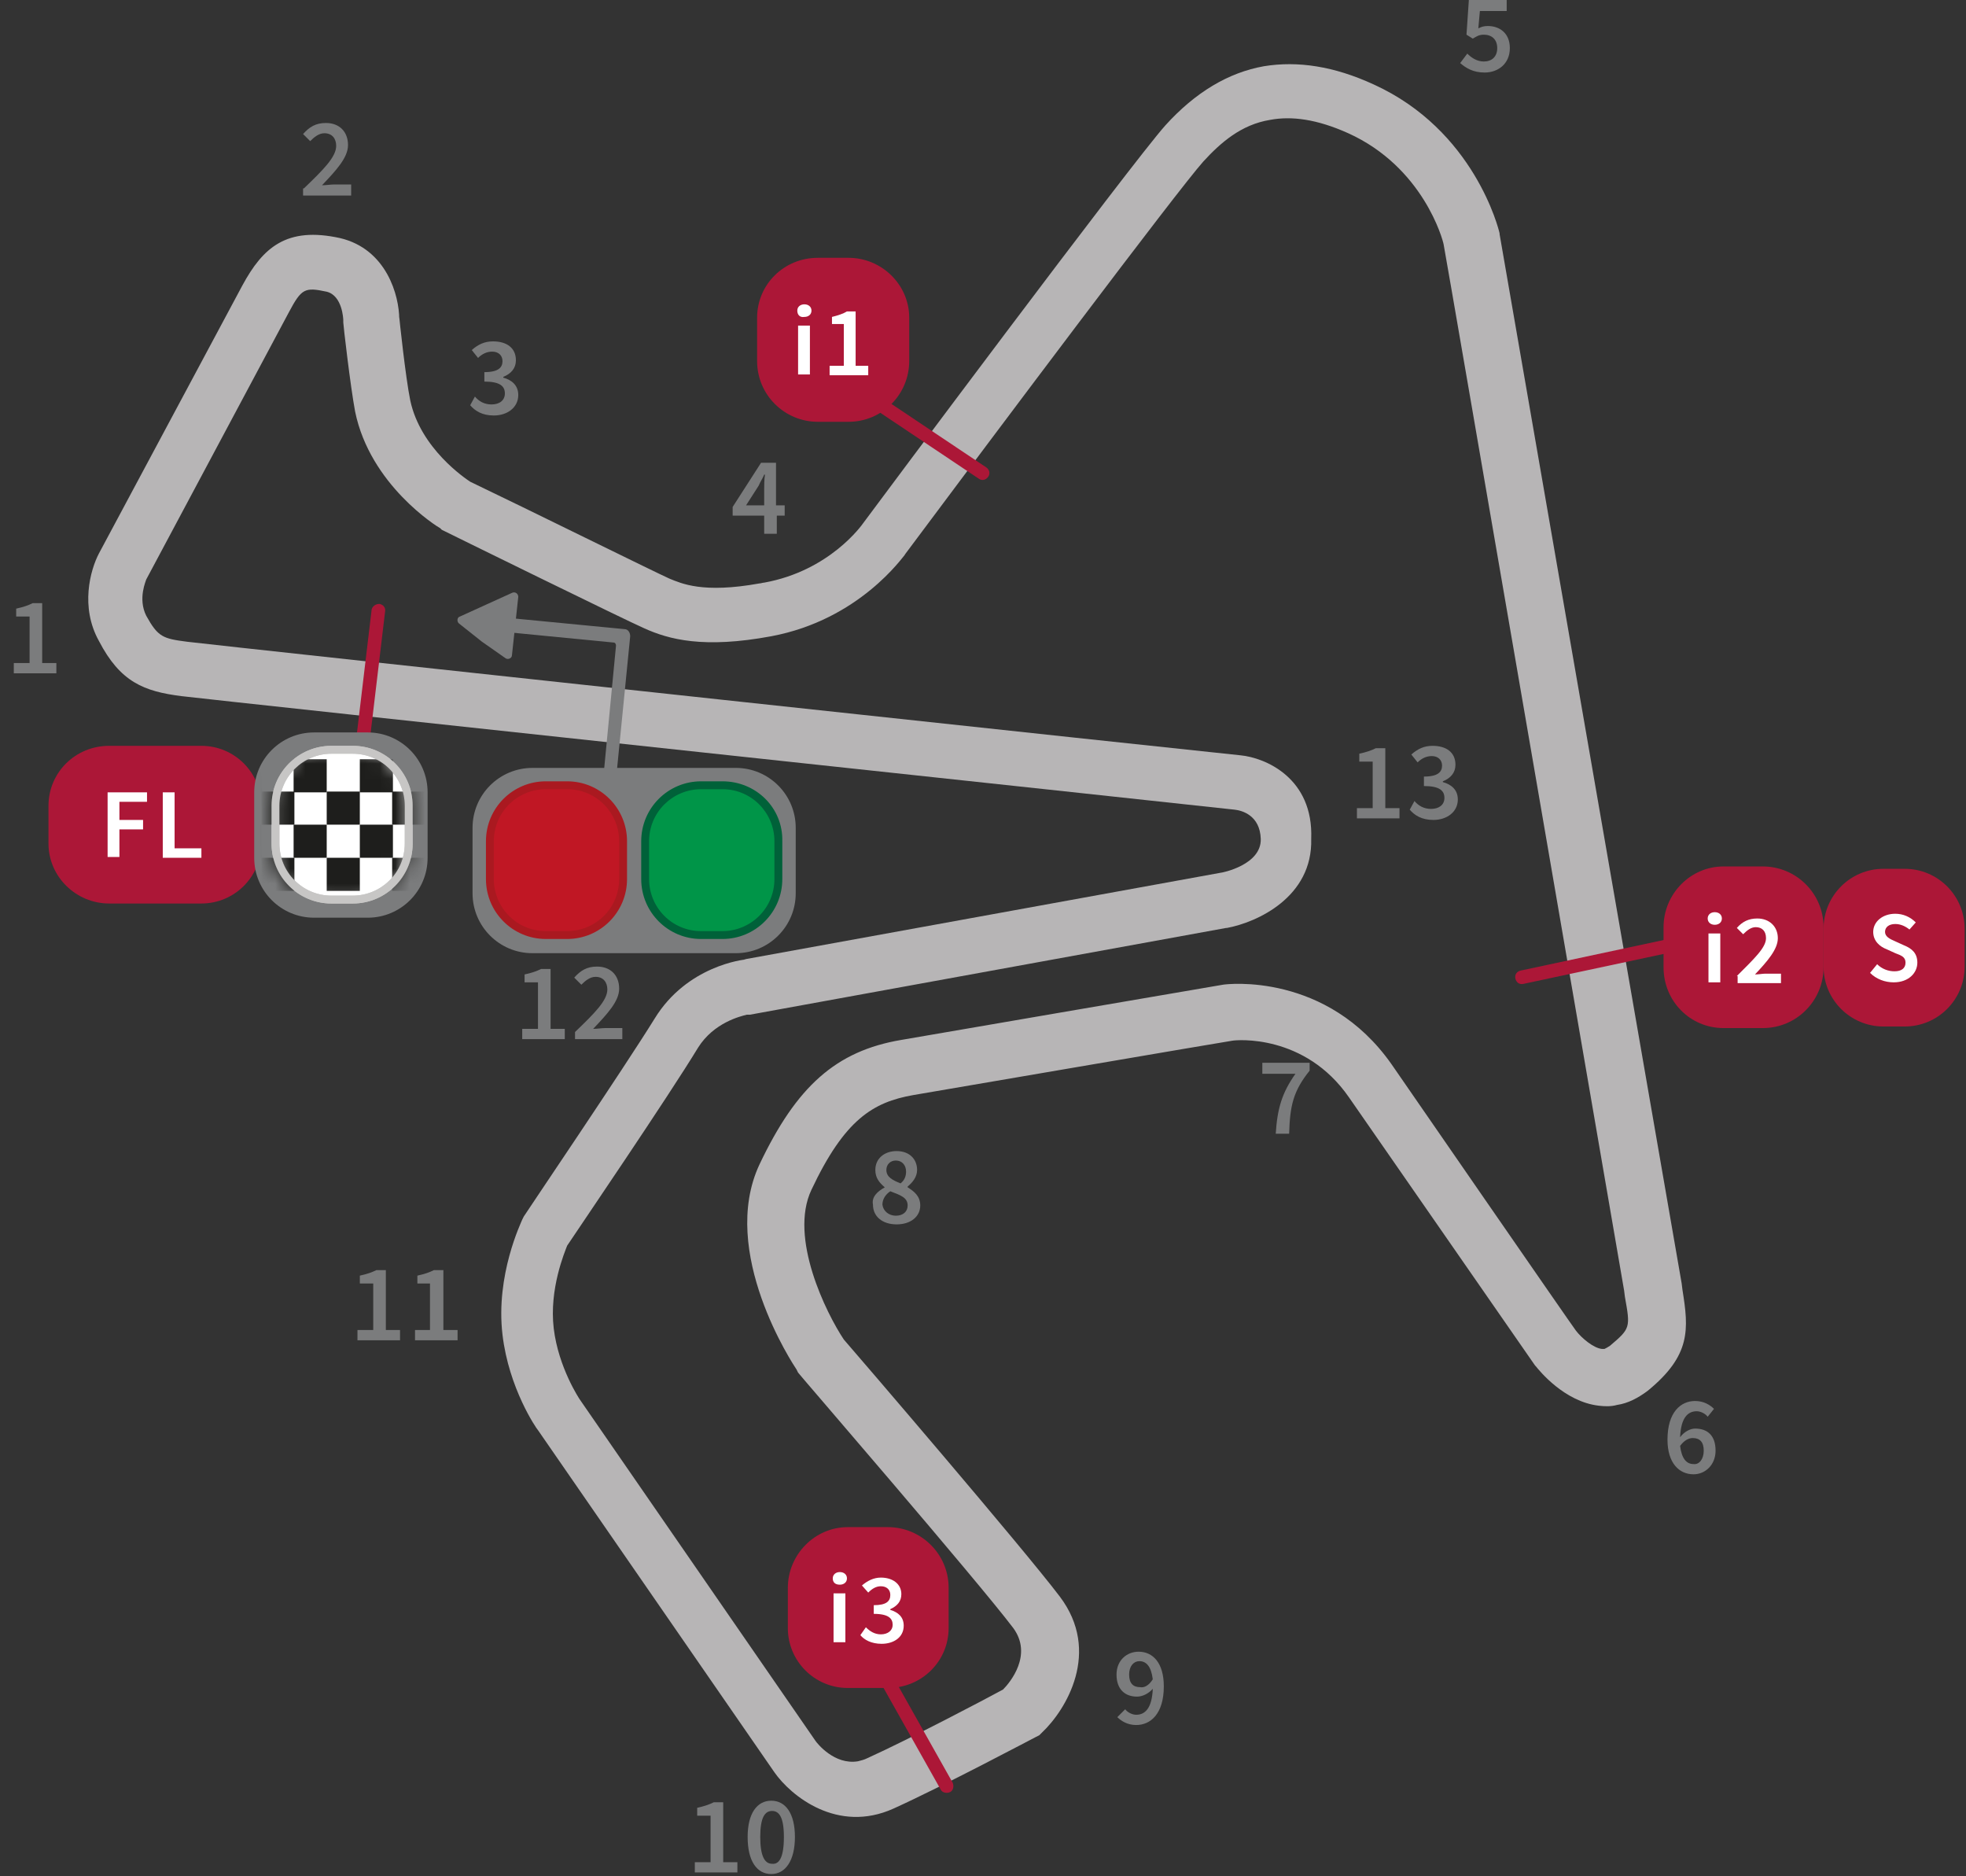 <?xml version="1.0" encoding="UTF-8"?>
<svg viewBox="0 0 131 125" version="1.1" xmlns="http://www.w3.org/2000/svg" xmlns:xlink="http://www.w3.org/1999/xlink">
    <rect x="0" y="0" width="131" height="125" fill="#333333" stroke="none"/>
    <!-- Generator: sketchtool 51.2 (57519) - http://www.bohemiancoding.com/sketch -->
    <title>DF0499C0-214E-45F3-A817-C34D43B2004E</title>
    <desc>Created with sketchtool.</desc>
    <defs>
        <path d="M0.158,4.307 C0.158,2.101 1.943,0.315 4.149,0.315 L5.567,0.315 C7.773,0.315 9.559,2.101 9.559,4.307 L9.559,6.828 C9.559,9.034 7.773,10.819 5.567,10.819 L4.149,10.819 C1.943,10.819 0.158,9.034 0.158,6.828 L0.158,4.307 Z" id="path-1"></path>
    </defs>
    <g id="Page-1" stroke="none" stroke-width="1" fill="none" fill-rule="evenodd">
        <g id="Circuit_info_05" transform="translate(-1155, -160)">
            <g id="assets/circuits_info/4" transform="translate(1121, 160)">
                <rect id="Background" x="0" y="0" width="200" height="125"></rect>
                <g id="assets/circuits_info/Circuito-de-jerez-angel-nieto" transform="translate(34.5, 0)">
                    <g id="trazado" transform="translate(5.252, 4.202)" fill="#B7B5B6" fill-rule="nonzero">
                        <path d="M0.84,38.498 C2.258,41.229 3.834,41.859 6.355,42.174 C8.456,42.437 73.739,49.422 76.523,49.737 C76.996,49.79 78.204,50.105 78.256,51.681 C78.309,53.414 75.683,53.939 75.578,53.939 C75.578,53.939 43.803,59.716 43.803,59.716 L43.96,59.716 C43.803,59.716 40.021,60.137 37.868,63.655 C35.819,66.964 29.202,76.733 29.149,76.838 L29.097,76.943 L29.044,77.048 C28.992,77.206 27.258,80.725 27.731,84.716 C28.151,88.288 29.989,90.966 30.095,91.071 L45.851,113.866 C46.954,115.441 50.053,117.962 53.782,116.282 C57.143,114.758 63.078,111.607 63.288,111.502 L63.498,111.397 L63.655,111.239 C65.284,109.716 67.647,105.83 64.863,102.153 C62.395,98.897 51.523,86.239 50.473,85.032 C49.317,83.298 46.796,78.256 48.319,75.053 C50.525,70.378 52.416,69.223 55.095,68.75 C55.095,68.75 76.261,65.126 76.366,65.126 C76.628,65.074 81.197,64.653 84.139,68.908 L96.534,86.765 L96.586,86.817 C96.796,87.08 98.477,89.181 100.788,89.443 C101.208,89.496 101.628,89.496 101.996,89.391 C102.731,89.286 103.414,88.918 104.044,88.445 C106.933,86.082 106.775,84.349 106.355,81.723 L106.303,81.303 L94.17,11.397 L94.17,11.345 C94.118,11.082 92.489,4.464 85.767,1.418 C83.141,0.21 80.725,-0.158 78.466,0.21 C76.103,0.63 73.897,1.943 71.901,4.149 C69.643,6.67 52.521,29.622 51.786,30.62 C51.681,30.777 49.527,33.824 45.168,34.611 C45.063,34.611 44.958,34.664 44.853,34.664 C41.071,35.347 39.653,34.664 38.866,34.349 C38.025,33.981 29.097,29.569 25.578,27.889 C25.263,27.679 22.269,25.683 21.586,22.479 C21.271,20.956 20.851,16.964 20.851,16.912 L20.851,17.069 C20.851,15.494 20.011,12.395 16.912,11.66 C13.34,10.872 11.765,12.29 10.399,14.811 L0.84,32.668 C0.263,33.771 -0.42,36.239 0.84,38.498 Z M76.891,46.113 C76.208,46.061 8.824,38.813 6.723,38.55 C5.095,38.34 4.779,38.235 3.992,36.817 C3.414,35.662 3.992,34.454 3.992,34.401 C3.992,34.401 13.498,16.597 13.498,16.597 C14.338,15.021 14.548,14.916 16.019,15.231 C17.069,15.494 17.122,17.069 17.122,17.122 L17.122,17.174 L17.122,17.279 C17.122,17.437 17.595,21.534 17.91,23.214 C18.908,28.099 23.372,30.882 23.582,30.987 L23.634,31.04 L23.687,31.092 C24.212,31.355 36.082,37.185 37.185,37.658 C38.813,38.393 41.124,39.023 45.641,38.183 C51.523,37.08 54.412,32.878 54.569,32.721 L54.517,32.773 C60.662,24.527 72.689,8.508 74.422,6.565 C75.578,5.305 76.943,4.097 78.887,3.782 C80.305,3.519 81.985,3.729 84.086,4.674 C89.076,6.933 90.389,11.765 90.441,12.08 C90.494,12.237 102.468,81.775 102.468,81.775 L102.521,82.195 C102.889,84.244 102.889,84.296 101.523,85.452 C101.366,85.557 101.261,85.609 101.155,85.662 C101.103,85.662 101.05,85.662 100.998,85.662 C100.42,85.609 99.632,84.926 99.265,84.454 C99.16,84.349 86.975,66.702 86.975,66.702 C82.668,60.557 75.998,61.345 75.735,61.397 C75.683,61.397 54.307,65.074 54.307,65.074 C49.947,65.809 47.321,68.172 44.853,73.372 C42.122,79.202 47.111,86.712 47.321,87.027 L47.374,87.132 L47.426,87.237 C47.532,87.395 59.296,100.998 61.765,104.254 C63.078,106.04 61.555,107.878 61.082,108.351 C59.926,108.981 54.937,111.607 52.048,112.92 C51.838,113.025 51.628,113.078 51.418,113.13 C49.842,113.393 48.687,111.922 48.582,111.765 C48.582,111.765 32.878,89.023 32.878,89.023 C32.878,89.023 31.46,86.922 31.145,84.296 C30.83,81.67 31.88,79.202 32.038,78.782 C32.773,77.679 38.813,68.803 40.756,65.599 C41.807,63.918 43.592,63.498 44.013,63.393 C44.065,63.393 44.118,63.393 44.118,63.393 L44.17,63.393 L44.223,63.393 L75.945,57.616 C75.945,57.616 75.998,57.616 75.998,57.616 C77.994,57.248 81.723,55.567 81.618,51.681 C81.775,47.637 78.571,46.271 76.891,46.113 Z" id="Shape"></path>
                    </g>
                    <g id="PUNTOS_INTERMEDIOS_Y_SEMAFORO" transform="translate(2.626, 16.807)">
                        <path d="M115.704,44.59 C115.756,44.853 115.599,45.063 115.336,45.116 L98.372,48.739 C98.109,48.792 97.899,48.634 97.847,48.372 C97.794,48.109 97.952,47.899 98.214,47.847 L115.179,44.223 C115.389,44.17 115.651,44.328 115.704,44.59 Z" id="Shape" fill="#AC1737" fill-rule="nonzero"></path>
                        <path d="M51.208,86.66 C51.418,86.555 51.733,86.607 51.838,86.817 L60.347,101.943 C60.452,102.153 60.399,102.468 60.189,102.574 C59.979,102.679 59.664,102.626 59.559,102.416 L51.05,87.29 C50.893,87.08 50.998,86.817 51.208,86.66 Z" id="Shape" fill="#AC1737" fill-rule="nonzero"></path>
                        <g id="Group" transform="translate(118.172, 40.966)" fill-rule="nonzero">
                            <path d="M0.21,4.097 C0.21,1.891 1.996,0.105 4.202,0.105 L5.62,0.105 C7.826,0.105 9.611,1.891 9.611,4.097 L9.611,6.618 C9.611,8.824 7.826,10.609 5.62,10.609 L4.202,10.609 C1.996,10.609 0.21,8.824 0.21,6.618 L0.21,4.097 Z" id="Shape" fill="#AC1737"></path>
                            <path d="M3.782,6.46 C4.097,6.775 4.517,6.933 4.937,6.933 C5.41,6.933 5.672,6.723 5.672,6.355 C5.672,5.987 5.41,5.882 4.989,5.725 L4.412,5.462 C3.992,5.305 3.519,4.937 3.519,4.307 C3.519,3.624 4.149,3.099 4.989,3.099 C5.515,3.099 5.987,3.309 6.355,3.676 L5.935,4.149 C5.672,3.939 5.357,3.782 4.989,3.782 C4.569,3.782 4.307,3.992 4.307,4.307 C4.307,4.622 4.622,4.779 4.989,4.937 L5.567,5.2 C6.092,5.41 6.46,5.725 6.46,6.355 C6.46,7.038 5.882,7.668 4.884,7.668 C4.307,7.668 3.729,7.458 3.309,7.038 L3.782,6.46 Z" id="Shape" fill="#FFFFFF"></path>
                        </g>
                        <g id="Group" transform="translate(0, 32.563)" fill-rule="nonzero">
                            <path d="M0.105,4.307 C0.105,2.101 1.891,0.315 4.149,0.315 L10.294,0.315 C12.5,0.315 14.286,2.101 14.286,4.307 L14.286,6.828 C14.286,9.034 12.5,10.819 10.294,10.819 L4.149,10.819 C1.943,10.819 0.105,9.034 0.105,6.828 L0.105,4.307 Z" id="Shape" fill="#AC1737"></path>
                            <g transform="translate(3.676, 3.151)" fill="#FFFFFF" id="Shape">
                                <polygon points="0.368 0.263 2.994 0.263 2.994 0.893 1.155 0.893 1.155 2.101 2.731 2.101 2.731 2.731 1.155 2.731 1.155 4.569 0.368 4.569"></polygon>
                                <polygon points="4.044 0.263 4.832 0.263 4.832 3.992 6.618 3.992 6.618 4.622 4.044 4.622"></polygon>
                            </g>
                        </g>
                        <g id="Group" transform="translate(49.37, 84.559)" fill-rule="nonzero">
                            <path d="M0,4.412 C0,2.206 1.786,0.368 3.992,0.368 L6.67,0.368 C8.876,0.368 10.714,2.153 10.714,4.412 L10.714,7.09 C10.714,9.296 8.929,11.082 6.67,11.082 L3.992,11.082 C1.786,11.082 0,9.296 0,7.09 L0,4.412 Z" id="Shape" fill="#AC1737"></path>
                            <g transform="translate(2.626, 3.151)" fill="#FFFFFF" id="Shape">
                                <path d="M0.368,0.63 C0.368,0.368 0.578,0.21 0.84,0.21 C1.103,0.21 1.313,0.368 1.313,0.63 C1.313,0.893 1.103,1.05 0.84,1.05 C0.525,1.05 0.368,0.893 0.368,0.63 Z M0.42,1.628 L1.208,1.628 L1.208,4.884 L0.42,4.884 L0.42,1.628 Z"></path>
                                <path d="M2.574,3.887 C2.836,4.149 3.151,4.359 3.571,4.359 C4.044,4.359 4.359,4.097 4.359,3.729 C4.359,3.309 4.097,2.994 3.099,2.994 L3.099,2.416 C3.939,2.416 4.202,2.153 4.202,1.733 C4.202,1.366 3.939,1.155 3.571,1.155 C3.256,1.155 2.994,1.313 2.731,1.576 L2.311,1.103 C2.679,0.788 3.099,0.578 3.571,0.578 C4.359,0.578 4.937,0.998 4.937,1.681 C4.937,2.153 4.674,2.468 4.202,2.679 L4.202,2.731 C4.727,2.889 5.095,3.204 5.095,3.782 C5.095,4.569 4.412,4.989 3.624,4.989 C2.941,4.989 2.468,4.727 2.206,4.412 L2.574,3.887 Z"></path>
                            </g>
                        </g>
                        <g id="Group" transform="translate(107.668, 40.441)" fill-rule="nonzero">
                            <path d="M0.053,4.517 C0.053,2.311 1.838,0.473 4.044,0.473 L6.67,0.473 C8.876,0.473 10.714,2.258 10.714,4.517 L10.714,7.195 C10.714,9.401 8.929,11.239 6.67,11.239 L4.044,11.239 C1.838,11.239 0.053,9.454 0.053,7.195 L0.053,4.517 Z" id="Shape" fill="#AC1737"></path>
                            <g transform="translate(2.626, 3.151)" fill="#FFFFFF" id="Shape">
                                <path d="M0.368,0.788 C0.368,0.525 0.578,0.368 0.84,0.368 C1.103,0.368 1.313,0.525 1.313,0.788 C1.313,1.05 1.103,1.208 0.84,1.208 C0.578,1.208 0.368,1.05 0.368,0.788 Z M0.42,1.786 L1.208,1.786 L1.208,5.042 L0.42,5.042 L0.42,1.786 Z"></path>
                                <path d="M2.311,4.622 C3.466,3.466 4.254,2.731 4.254,2.101 C4.254,1.628 3.992,1.366 3.571,1.366 C3.256,1.366 2.994,1.576 2.731,1.838 L2.311,1.418 C2.679,0.998 3.099,0.788 3.676,0.788 C4.464,0.788 5.042,1.313 5.042,2.101 C5.042,2.836 4.359,3.624 3.519,4.517 C3.729,4.517 4.044,4.464 4.202,4.464 L5.252,4.464 L5.252,5.095 L2.363,5.095 L2.363,4.622 L2.311,4.622 Z"></path>
                            </g>
                        </g>
                        <g id="Group" transform="translate(27.311, 22.584)" fill="#7B7C7D" fill-rule="nonzero">
                            <path d="M9.716,16.649 C9.979,16.649 10.189,16.492 10.242,16.229 L11.555,2.994 C11.555,2.731 11.397,2.521 11.187,2.521 L1.943,1.628 C1.681,1.628 1.471,1.786 1.418,2.048 C1.418,2.311 1.576,2.521 1.838,2.574 L10.452,3.414 C10.557,3.414 10.609,3.519 10.609,3.624 L9.401,16.176 C9.296,16.387 9.454,16.597 9.716,16.649 Z" id="Shape"></path>
                            <path d="M0.158,2.153 C4.13558077e-15,2.048 4.13558077e-15,1.733 0.21,1.681 L1.943,0.893 L3.676,0.105 C3.887,-4.94049246e-15 4.097,0.158 4.097,0.368 L3.887,2.311 L3.676,4.254 C3.676,4.464 3.414,4.569 3.256,4.464 L1.681,3.361 L0.158,2.153 Z" id="Shape"></path>
                        </g>
                        <path d="M47.532,4.779 C47.689,4.569 47.952,4.517 48.162,4.674 L62.605,14.338 C62.815,14.496 62.868,14.758 62.71,14.968 C62.553,15.179 62.29,15.231 62.08,15.074 L47.637,5.41 C47.426,5.252 47.374,4.989 47.532,4.779 Z" id="Shape" fill="#AC1737" fill-rule="nonzero"></path>
                        <path d="M22.164,23.424 C22.426,23.477 22.584,23.687 22.532,23.95 L21.324,34.086 C21.271,34.349 21.061,34.506 20.798,34.454 C20.536,34.401 20.378,34.191 20.431,33.929 L21.639,23.792 C21.691,23.582 21.901,23.424 22.164,23.424 Z" id="Shape" fill="#AC1737" fill-rule="nonzero"></path>
                        <g id="Group" transform="translate(13.655, 31.513)">
                            <path d="M0.158,4.464 C0.158,2.258 1.943,0.473 4.149,0.473 L7.721,0.473 C9.926,0.473 11.712,2.258 11.712,4.464 L11.712,8.824 C11.712,11.029 9.926,12.815 7.721,12.815 L4.149,12.815 C1.943,12.815 0.158,11.029 0.158,8.824 L0.158,4.464 Z" id="Shape" fill="#7B7C7D" fill-rule="nonzero"></path>
                            <g transform="translate(1.05, 1.05)" fill-rule="nonzero" id="Shape">
                                <path d="M4.254,10.609 C2.206,10.609 0.525,8.929 0.525,6.88 L0.525,4.359 C0.525,2.311 2.206,0.63 4.254,0.63 L5.672,0.63 C7.721,0.63 9.401,2.311 9.401,4.359 L9.401,6.88 C9.401,8.929 7.721,10.609 5.672,10.609 L4.254,10.609 Z" fill="#FFFFFF"></path>
                                <path d="M5.672,0.84 C7.616,0.84 9.139,2.416 9.139,4.307 L9.139,6.828 C9.139,8.771 7.563,10.294 5.672,10.294 L4.254,10.294 C2.311,10.294 0.788,8.718 0.788,6.828 L0.788,4.307 C0.788,2.363 2.363,0.84 4.254,0.84 L5.672,0.84 Z M5.672,0.315 L4.254,0.315 C2.048,0.315 0.263,2.101 0.263,4.307 L0.263,6.828 C0.263,9.034 2.048,10.819 4.254,10.819 L5.672,10.819 C7.878,10.819 9.664,9.034 9.664,6.828 L9.664,4.307 C9.664,2.101 7.878,0.315 5.672,0.315 Z" fill="#C7C6C5"></path>
                            </g>
                            <g id="Clipped" transform="translate(1.05, 1.05)">
                                <mask id="mask-2" fill="white">
                                    <use xlink:href="#path-1"></use>
                                </mask>
                                <g id="SVGID_17_"></g>
                                <g id="Group" mask="url(#mask-2)" fill="#1E1E1C" fill-rule="nonzero">
                                    <g transform="translate(-2.626, 1.05)" id="Rectangle-path">
                                        <rect x="0" y="0.158" width="2.206" height="2.206"></rect>
                                        <rect x="2.206" y="2.311" width="2.206" height="2.206"></rect>
                                        <rect x="4.359" y="0.158" width="2.206" height="2.206"></rect>
                                        <rect x="6.565" y="2.311" width="2.206" height="2.206"></rect>
                                        <rect x="0" y="4.517" width="2.206" height="2.206"></rect>
                                        <rect x="2.206" y="6.723" width="2.206" height="2.206"></rect>
                                        <rect x="4.359" y="4.517" width="2.206" height="2.206"></rect>
                                        <rect x="6.565" y="6.723" width="2.206" height="2.206"></rect>
                                        <rect x="8.771" y="0.158" width="2.206" height="2.206"></rect>
                                        <rect x="10.924" y="2.311" width="2.206" height="2.206"></rect>
                                        <rect x="8.771" y="4.517" width="2.206" height="2.206"></rect>
                                        <rect x="10.924" y="6.723" width="2.206" height="2.206"></rect>
                                    </g>
                                </g>
                            </g>
                            <path d="M6.723,1.891 C8.666,1.891 10.189,3.466 10.189,5.357 L10.189,7.878 C10.189,9.821 8.613,11.345 6.723,11.345 L5.305,11.345 C3.361,11.345 1.838,9.769 1.838,7.878 L1.838,5.357 C1.838,3.414 3.414,1.891 5.305,1.891 L6.723,1.891 Z M6.723,1.366 L5.305,1.366 C3.099,1.366 1.313,3.151 1.313,5.357 L1.313,7.878 C1.313,10.084 3.099,11.87 5.305,11.87 L6.723,11.87 C8.929,11.87 10.714,10.084 10.714,7.878 L10.714,5.357 C10.714,3.151 8.929,1.366 6.723,1.366 Z" id="Shape" fill="#C7C6C5" fill-rule="nonzero"></path>
                        </g>
                        <g id="Group" transform="translate(28.361, 34.139)" fill-rule="nonzero">
                            <path d="M0,4.202 C0,1.996 1.786,0.21 3.992,0.21 L17.542,0.21 C19.748,0.21 21.534,1.996 21.534,4.202 L21.534,8.561 C21.534,10.767 19.748,12.553 17.542,12.553 L3.992,12.553 C1.786,12.553 0,10.767 0,8.561 L0,4.202 Z" id="Shape" fill="#7B7C7D"></path>
                            <g transform="translate(0.525, 1.05)" id="Shape">
                                <g>
                                    <path d="M4.359,10.347 C2.311,10.347 0.63,8.666 0.63,6.618 L0.63,4.097 C0.63,2.048 2.311,0.368 4.359,0.368 L5.777,0.368 C7.826,0.368 9.506,2.048 9.506,4.097 L9.506,6.618 C9.506,8.666 7.826,10.347 5.777,10.347 L4.359,10.347 Z" fill="#C01724"></path>
                                    <path d="M5.777,0.578 C7.721,0.578 9.244,2.153 9.244,4.044 L9.244,6.565 C9.244,8.508 7.668,10.032 5.777,10.032 L4.359,10.032 C2.416,10.032 0.893,8.456 0.893,6.565 L0.893,4.044 C0.893,2.101 2.468,0.578 4.359,0.578 L5.777,0.578 Z M5.777,0.053 L4.359,0.053 C2.153,0.053 0.368,1.838 0.368,4.044 L0.368,6.565 C0.368,8.771 2.153,10.557 4.359,10.557 L5.777,10.557 C7.983,10.557 9.769,8.771 9.769,6.565 L9.769,4.044 C9.769,1.838 7.983,0.053 5.777,0.053 Z" fill="#AA1920"></path>
                                </g>
                                <g transform="translate(10.504, 0)">
                                    <path d="M4.202,10.347 C2.153,10.347 0.473,8.666 0.473,6.618 L0.473,4.097 C0.473,2.048 2.153,0.368 4.202,0.368 L5.62,0.368 C7.668,0.368 9.349,2.048 9.349,4.097 L9.349,6.618 C9.349,8.666 7.668,10.347 5.62,10.347 L4.202,10.347 Z" fill="#009548"></path>
                                    <path d="M5.62,0.578 C7.563,0.578 9.086,2.153 9.086,4.044 L9.086,6.565 C9.086,8.508 7.511,10.032 5.62,10.032 L4.202,10.032 C2.258,10.032 0.735,8.456 0.735,6.565 L0.735,4.044 C0.735,2.101 2.311,0.578 4.202,0.578 L5.62,0.578 Z M5.62,0.053 L4.202,0.053 C1.996,0.053 0.21,1.838 0.21,4.044 L0.21,6.565 C0.21,8.771 1.996,10.557 4.202,10.557 L5.62,10.557 C7.826,10.557 9.611,8.771 9.611,6.565 L9.611,4.044 C9.664,1.838 7.878,0.053 5.62,0.053 Z" fill="#006139"></path>
                                </g>
                            </g>
                        </g>
                        <g id="Group" transform="translate(47.269, 0)" fill-rule="nonzero">
                            <path d="M0.053,4.359 C0.053,2.153 1.838,0.368 4.097,0.368 L6.145,0.368 C8.351,0.368 10.189,2.153 10.189,4.359 L10.189,7.248 C10.189,9.454 8.403,11.292 6.145,11.292 L4.097,11.292 C1.891,11.292 0.053,9.506 0.053,7.248 L0.053,4.359 Z" id="Shape" fill="#AC1737"></path>
                            <g transform="translate(2.626, 3.151)" fill="#FFFFFF" id="Shape">
                                <path d="M0.105,0.735 C0.105,0.473 0.315,0.315 0.578,0.315 C0.84,0.315 1.05,0.473 1.05,0.735 C1.05,0.998 0.84,1.155 0.578,1.155 C0.263,1.208 0.105,0.998 0.105,0.735 Z M0.158,1.733 L0.945,1.733 L0.945,4.989 L0.158,4.989 L0.158,1.733 Z"></path>
                                <path d="M2.258,4.412 L3.204,4.412 L3.204,1.628 L2.416,1.628 L2.416,1.155 C2.836,1.05 3.151,0.945 3.414,0.788 L3.992,0.788 L3.992,4.412 L4.832,4.412 L4.832,5.042 L2.258,5.042 L2.258,4.412 Z"></path>
                            </g>
                        </g>
                    </g>
                    <g id="textos_y_numeros" fill="#7B7C7D" fill-rule="nonzero">
                        <path d="M0.42,44.17 L1.471,44.17 L1.471,41.071 L0.578,41.071 L0.578,40.546 C1.05,40.441 1.366,40.336 1.681,40.179 L2.311,40.179 L2.311,44.17 L3.256,44.17 L3.256,44.853 L0.42,44.853 L0.42,44.17 Z" id="Shape"></path>
                        <path d="M19.748,12.553 C21.061,11.292 21.901,10.452 21.901,9.716 C21.901,9.244 21.639,8.876 21.113,8.876 C20.746,8.876 20.431,9.139 20.168,9.401 L19.695,8.929 C20.116,8.456 20.536,8.193 21.218,8.193 C22.111,8.193 22.689,8.771 22.689,9.664 C22.689,10.504 21.901,11.345 20.956,12.342 C21.218,12.342 21.534,12.29 21.744,12.29 L22.899,12.29 L22.899,13.025 L19.695,13.025 L19.695,12.553 L19.748,12.553 Z" id="Shape"></path>
                        <path d="M31.145,26.418 C31.408,26.733 31.775,26.943 32.248,26.943 C32.773,26.943 33.141,26.681 33.141,26.208 C33.141,25.735 32.826,25.42 31.775,25.42 L31.775,24.79 C32.721,24.79 32.983,24.475 32.983,24.055 C32.983,23.687 32.721,23.424 32.3,23.424 C31.933,23.424 31.618,23.582 31.355,23.845 L30.935,23.319 C31.355,22.952 31.775,22.742 32.353,22.742 C33.246,22.742 33.876,23.162 33.876,24.002 C33.876,24.527 33.561,24.895 33.036,25.105 L33.036,25.158 C33.613,25.315 34.034,25.683 34.034,26.313 C34.034,27.153 33.298,27.679 32.405,27.679 C31.618,27.679 31.145,27.363 30.83,26.996 L31.145,26.418 Z" id="Shape"></path>
                        <path d="M51.838,34.349 L51.261,34.349 L51.261,35.557 L50.42,35.557 L50.42,34.349 L48.319,34.349 L48.319,33.771 L50.21,30.83 L51.208,30.83 L51.208,33.666 L51.786,33.666 L51.786,34.349 L51.838,34.349 Z M50.42,33.666 L50.42,32.616 C50.42,32.353 50.42,31.933 50.473,31.618 L50.42,31.618 C50.315,31.88 50.158,32.09 50.053,32.353 L49.212,33.666 L50.42,33.666 Z" id="Shape"></path>
                        <path d="M97.269,3.571 C97.532,3.834 97.899,4.097 98.372,4.097 C98.897,4.097 99.265,3.782 99.265,3.204 C99.265,2.626 98.897,2.311 98.372,2.311 C98.057,2.311 97.899,2.416 97.637,2.574 L97.216,2.311 L97.374,0 L99.895,0 L99.895,0.735 L98.109,0.735 L98.004,1.891 C98.214,1.786 98.372,1.733 98.634,1.733 C99.422,1.733 100.105,2.206 100.105,3.204 C100.105,4.254 99.317,4.832 98.424,4.832 C97.637,4.832 97.164,4.517 96.796,4.202 L97.269,3.571 Z" id="Shape"></path>
                        <path d="M113.288,94.38 C113.13,94.17 112.815,94.013 112.553,94.013 C111.975,94.013 111.502,94.433 111.45,95.746 C111.712,95.378 112.132,95.168 112.447,95.168 C113.288,95.168 113.813,95.641 113.813,96.639 C113.813,97.584 113.13,98.214 112.342,98.214 C111.397,98.214 110.609,97.479 110.609,95.903 C110.609,94.065 111.502,93.33 112.447,93.33 C113.025,93.33 113.445,93.592 113.708,93.855 L113.288,94.38 Z M113.025,96.639 C113.025,96.061 112.763,95.798 112.29,95.798 C112.027,95.798 111.712,95.956 111.45,96.324 C111.555,97.164 111.87,97.532 112.342,97.532 C112.71,97.584 113.025,97.216 113.025,96.639 Z" id="Shape"></path>
                        <path d="M85.819,71.534 L83.613,71.534 L83.613,70.798 L86.765,70.798 L86.765,71.324 C85.662,72.689 85.452,73.687 85.399,75.525 L84.506,75.525 C84.611,73.845 84.926,72.794 85.819,71.534 Z" id="Shape"></path>
                        <path d="M58.456,79.097 C58.088,78.782 57.826,78.466 57.826,77.941 C57.826,77.153 58.456,76.681 59.244,76.681 C60.084,76.681 60.609,77.206 60.609,77.941 C60.609,78.414 60.294,78.782 59.979,79.044 L59.979,79.097 C60.399,79.359 60.819,79.674 60.819,80.305 C60.819,81.04 60.189,81.565 59.244,81.565 C58.298,81.565 57.668,81.04 57.668,80.252 C57.563,79.727 57.983,79.359 58.456,79.097 Z M59.191,80.987 C59.664,80.987 59.979,80.725 59.979,80.305 C59.979,79.779 59.506,79.622 58.824,79.359 C58.508,79.569 58.298,79.884 58.298,80.252 C58.351,80.672 58.718,80.987 59.191,80.987 Z M59.874,78.046 C59.874,77.626 59.611,77.311 59.191,77.311 C58.824,77.311 58.561,77.574 58.561,77.941 C58.561,78.414 58.981,78.624 59.506,78.834 C59.769,78.624 59.874,78.361 59.874,78.046 Z" id="Shape"></path>
                        <path d="M74.475,113.866 C74.632,114.076 74.947,114.233 75.21,114.233 C75.788,114.233 76.261,113.813 76.313,112.5 C76.05,112.815 75.63,113.025 75.263,113.025 C74.475,113.025 73.897,112.553 73.897,111.555 C73.897,110.609 74.58,110.032 75.368,110.032 C76.313,110.032 77.048,110.767 77.048,112.342 C77.048,114.181 76.155,114.916 75.21,114.916 C74.632,114.916 74.212,114.653 73.95,114.391 L74.475,113.866 Z M76.313,111.87 C76.208,111.029 75.893,110.662 75.42,110.662 C75.053,110.662 74.737,110.977 74.737,111.555 C74.737,112.132 75,112.395 75.473,112.395 C75.735,112.447 76.05,112.29 76.313,111.87 Z" id="Shape"></path>
                        <g id="Group" transform="translate(45.693, 119.748)">
                            <path d="M0.105,4.307 L1.155,4.307 L1.155,1.208 L0.263,1.208 L0.263,0.683 C0.735,0.578 1.05,0.473 1.366,0.315 L1.996,0.315 L1.996,4.307 L2.941,4.307 L2.941,4.989 L0.105,4.989 L0.105,4.307 Z" id="Shape"></path>
                            <path d="M3.624,2.626 C3.624,1.05 4.254,0.21 5.2,0.21 C6.145,0.21 6.775,1.05 6.775,2.626 C6.775,4.202 6.145,5.095 5.2,5.095 C4.254,5.095 3.624,4.254 3.624,2.626 Z M6.04,2.626 C6.04,1.313 5.725,0.893 5.252,0.893 C4.779,0.893 4.464,1.313 4.464,2.626 C4.464,3.939 4.779,4.412 5.252,4.412 C5.725,4.464 6.04,3.992 6.04,2.626 Z" id="Shape"></path>
                        </g>
                        <g id="Group" transform="translate(23.109, 84.559)">
                            <path d="M0.21,4.044 L1.261,4.044 L1.261,0.945 L0.368,0.945 L0.368,0.42 C0.84,0.315 1.155,0.21 1.471,0.053 L2.101,0.053 L2.101,4.044 L3.046,4.044 L3.046,4.727 L0.21,4.727 L0.21,4.044 Z" id="Shape"></path>
                            <path d="M3.992,4.044 L5.042,4.044 L5.042,0.945 L4.202,0.945 L4.202,0.42 C4.674,0.315 4.989,0.21 5.305,0.053 L5.935,0.053 L5.935,4.044 L6.88,4.044 L6.88,4.727 L4.044,4.727 L4.044,4.044 L3.992,4.044 Z" id="Shape"></path>
                        </g>
                        <g id="Group" transform="translate(34.139, 64.076)">
                            <path d="M0.158,4.464 L1.208,4.464 L1.208,1.366 L0.315,1.366 L0.315,0.84 C0.788,0.735 1.103,0.63 1.418,0.473 L2.048,0.473 L2.048,4.464 L2.994,4.464 L2.994,5.147 L0.158,5.147 L0.158,4.464 Z" id="Shape"></path>
                            <path d="M3.676,4.674 C4.989,3.414 5.83,2.574 5.83,1.838 C5.83,1.366 5.567,0.998 5.042,0.998 C4.674,0.998 4.359,1.261 4.097,1.523 L3.624,1.05 C4.044,0.578 4.464,0.315 5.147,0.315 C6.04,0.315 6.618,0.893 6.618,1.786 C6.618,2.626 5.83,3.466 4.884,4.464 C5.147,4.464 5.462,4.412 5.672,4.412 L6.828,4.412 L6.828,5.147 L3.676,5.147 L3.676,4.674 Z" id="Shape"></path>
                        </g>
                        <g id="Group" transform="translate(89.811, 49.37)">
                            <path d="M0.105,4.464 L1.155,4.464 L1.155,1.366 L0.263,1.366 L0.263,0.84 C0.735,0.735 1.05,0.63 1.366,0.473 L1.996,0.473 L1.996,4.464 L2.941,4.464 L2.941,5.147 L0.105,5.147 L0.105,4.464 Z" id="Shape"></path>
                            <path d="M3.939,3.992 C4.202,4.307 4.569,4.517 5.042,4.517 C5.567,4.517 5.935,4.254 5.935,3.782 C5.935,3.309 5.62,2.994 4.569,2.994 L4.569,2.363 C5.515,2.363 5.777,2.048 5.777,1.628 C5.777,1.261 5.515,0.998 5.095,0.998 C4.727,0.998 4.412,1.155 4.149,1.418 L3.729,0.893 C4.149,0.525 4.569,0.315 5.147,0.315 C6.04,0.315 6.67,0.735 6.67,1.576 C6.67,2.101 6.355,2.468 5.83,2.679 L5.83,2.731 C6.408,2.889 6.828,3.256 6.828,3.887 C6.828,4.727 6.092,5.252 5.2,5.252 C4.412,5.252 3.939,4.937 3.624,4.569 L3.939,3.992 Z" id="Shape"></path>
                        </g>
                    </g>
                </g>
            </g>
        </g>
    </g>
</svg>